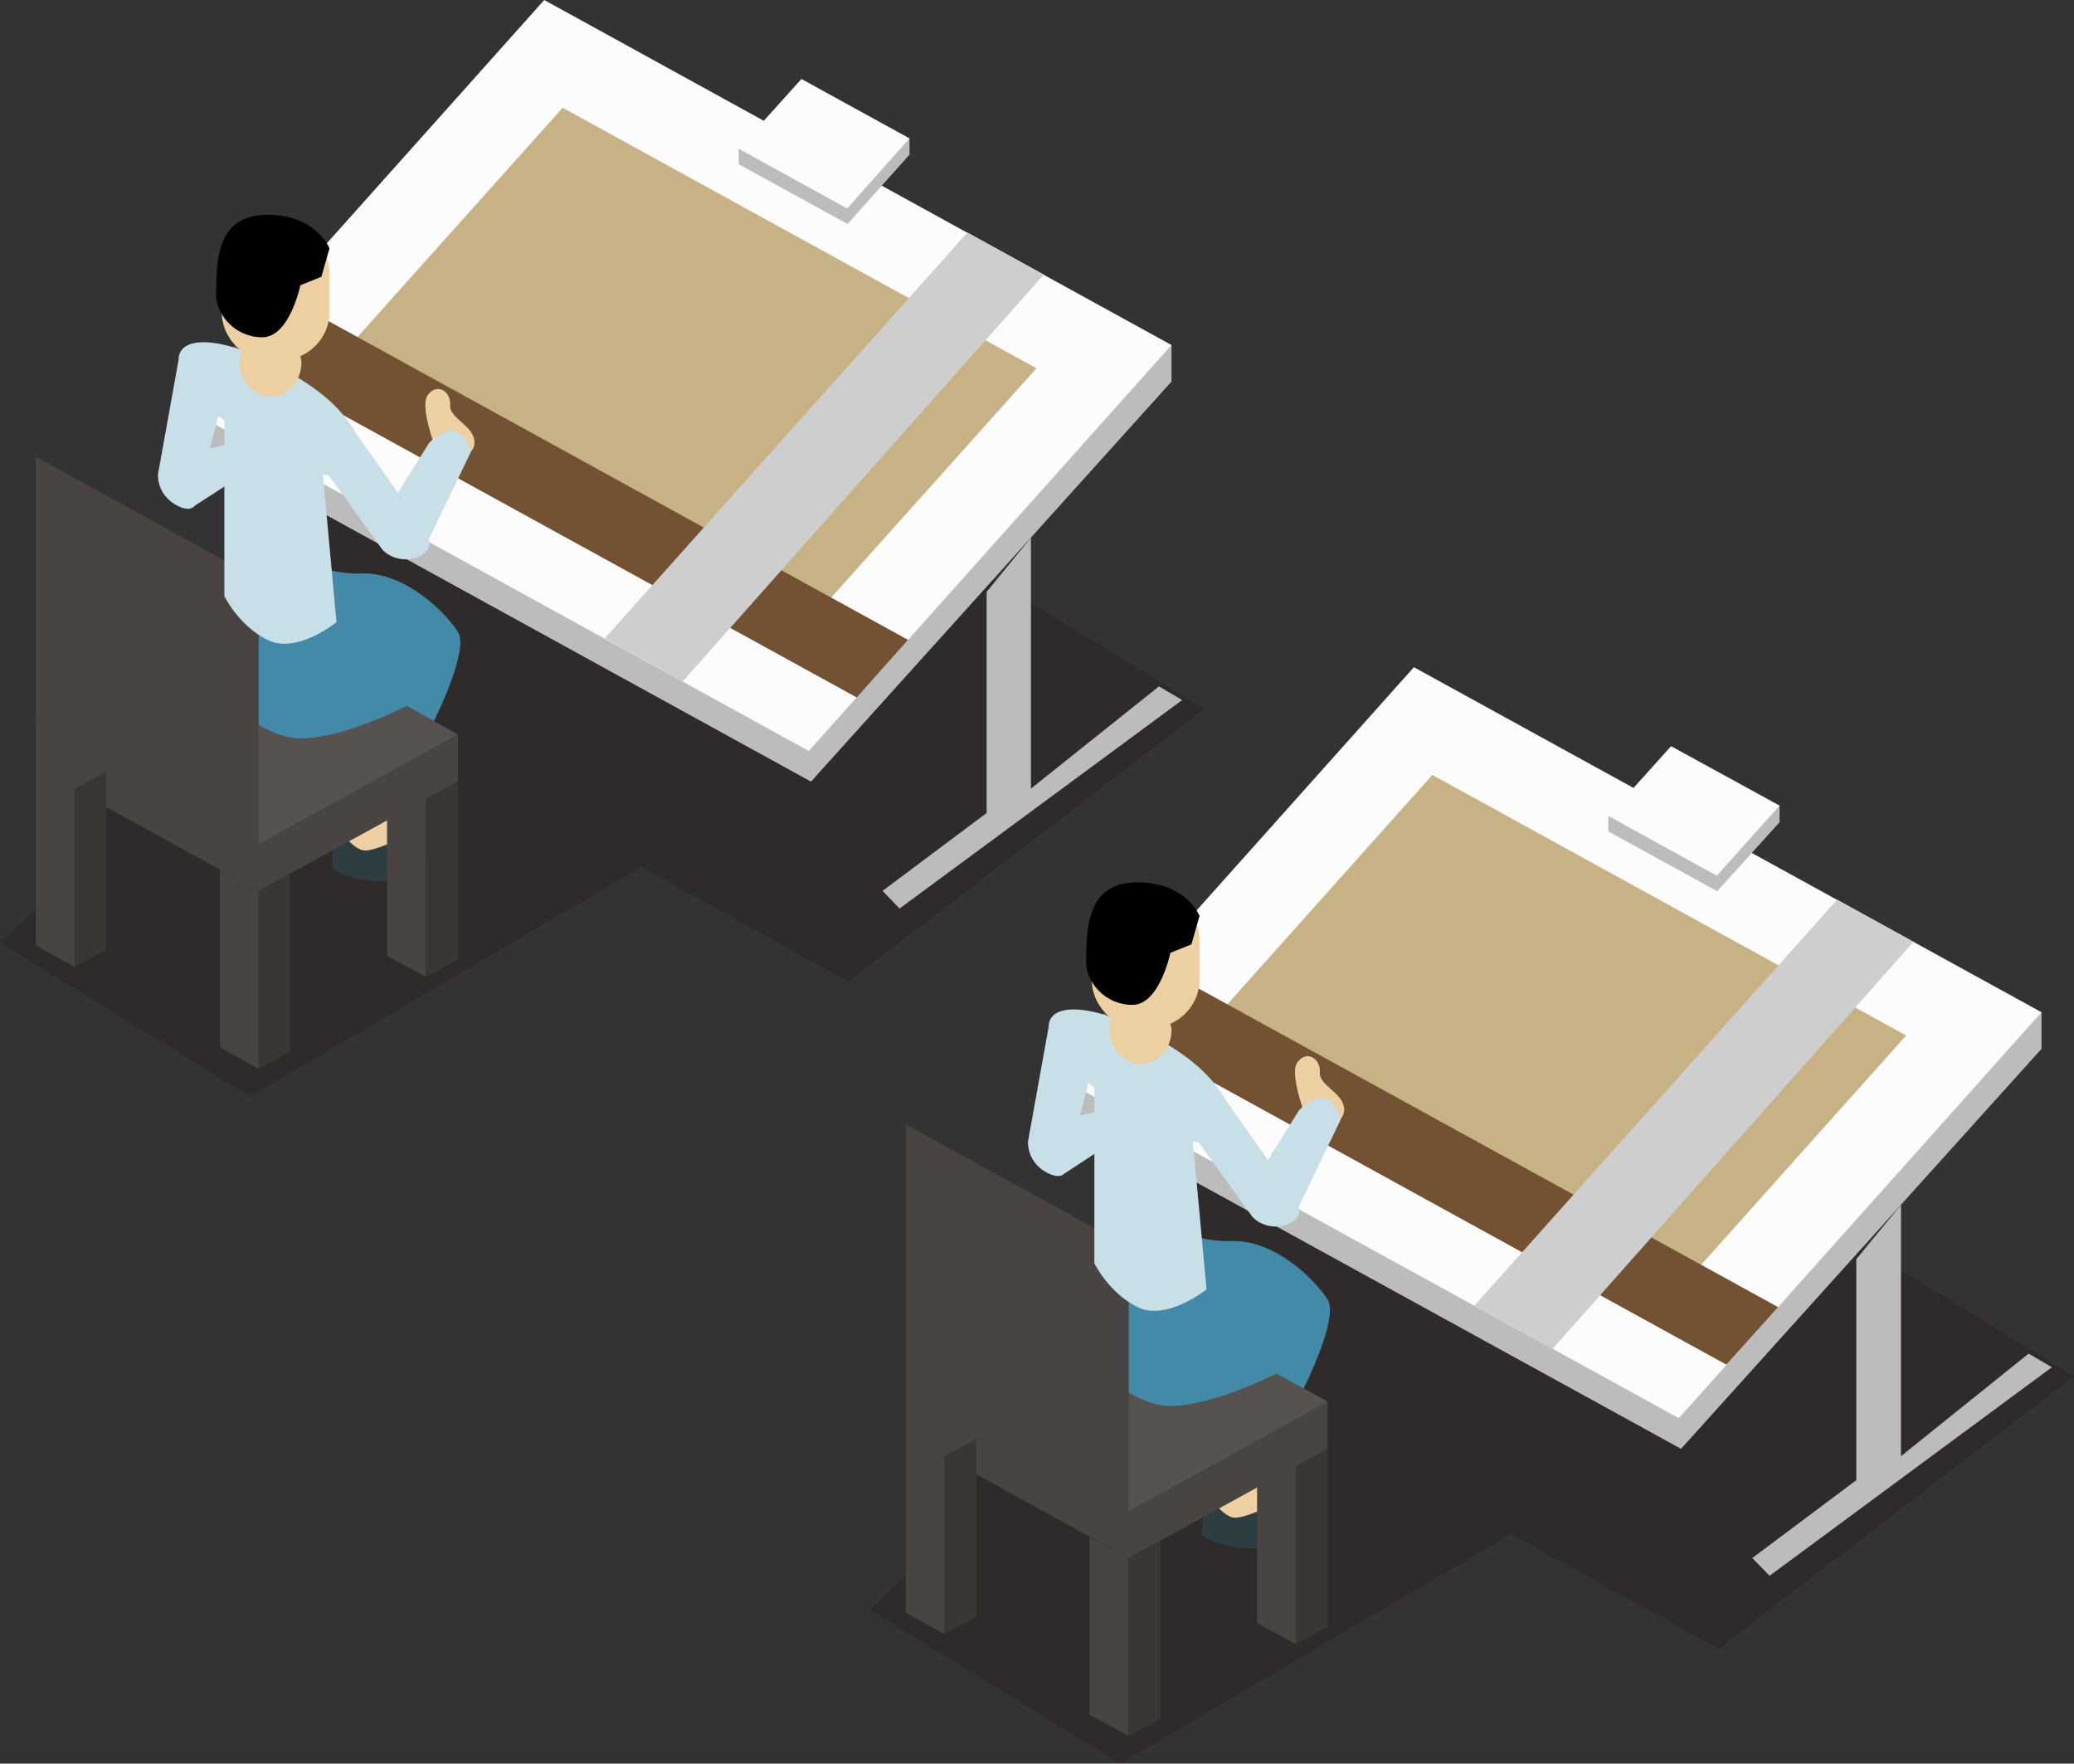 <?xml version="1.0" encoding="UTF-8"?>
<svg id="_レイヤー_2" data-name="レイヤー 2" xmlns="http://www.w3.org/2000/svg" viewBox="0 0 56.21 47.79">
  <rect x="0" y="0" width="56.21" height="47.79" fill="#333333" stroke="none"/>
  <defs>
    <style>
      .cls-1 {
        fill: #725233;
      }

      .cls-1, .cls-2, .cls-3, .cls-4, .cls-5, .cls-6, .cls-7, .cls-8, .cls-9, .cls-10, .cls-11, .cls-12, .cls-13, .cls-14 {
        stroke-width: 0px;
      }

      .cls-2 {
        fill: #c6b285;
      }

      .cls-4 {
        fill: #494442;
      }

      .cls-5 {
        fill: #edd0a2;
      }

      .cls-6 {
        fill: #c8dfe8;
      }

      .cls-7 {
        fill: #565250;
      }

      .cls-8 {
        fill: #231815;
        opacity: .3;
      }

      .cls-9 {
        fill: #bcbcbc;
      }

      .cls-10 {
        fill: #428aa8;
      }

      .cls-11 {
        fill: #3a3634;
      }

      .cls-12 {
        fill: #2e3d42;
      }

      .cls-13 {
        fill: #fcfcfc;
      }

      .cls-14 {
        fill: #cecece;
      }
    </style>
  </defs>
  <g id="_002_Main" data-name="002_Main">
    <g id="Islands">
      <g id="_デザイナー">
        <g>
          <polygon class="cls-8" points="0 25.54 6.78 29.71 17.38 23.49 22.99 26.6 32.64 19.21 15.9 8.97 7.74 13.56 2.02 18.97 1.5 24.14 0 25.54"/>
          <polygon class="cls-9" points="31.75 9.35 31.75 10.34 21.98 21.18 4.92 11.8 4.92 11 31.75 9.35"/>
          <polygon class="cls-13" points="14.75 0 4.92 11 21.92 20.35 31.75 9.35 14.75 0"/>
          <polygon class="cls-2" points="8.58 10.37 15.25 2.92 28.09 9.98 21.42 17.43 8.58 10.37"/>
          <polygon class="cls-1" points="7.61 7.99 6.21 9.55 23.22 18.9 24.61 17.34 7.61 7.99"/>
          <polygon class="cls-14" points="26.22 6.3 28.29 7.44 18.5 18.47 16.39 17.3 26.22 6.3"/>
          <g>
            <path class="cls-12" d="M8.98,23.5c.47.38,1.51.48,2.04.27s1.17-2.13,1.17-2.13l-3.06-.27-.14,2.13Z"/>
            <path class="cls-5" d="M8.93,22.11s.52.85.9.93,1.68-.66,1.68-.66l-1.03-1-1.56.73Z"/>
            <polygon class="cls-4" points=".97 19.55 .97 20.82 7.01 24.14 12.41 21.18 12.41 19.9 .97 19.55"/>
            <polygon class="cls-7" points="6.37 16.58 .97 19.55 7.01 22.87 12.41 19.9 6.37 16.58"/>
            <path class="cls-10" d="M7.48,14.85s1.12.73,2.32.69,2.29,1.08,2.61,1.58-.65,2.42-.65,2.42l-.74-.41s-1.63.85-2.84.88-3.09-1.66-2.6-3.01c.48-1.35.64-1.97.64-1.97l1.26-.2Z"/>
            <polygon class="cls-4" points=".97 12.38 .97 19.55 7.01 22.87 7.01 15.7 .97 12.38"/>
            <polygon class="cls-4" points="5.96 23.57 5.96 28.38 7.01 28.96 7.01 24.14 5.96 23.57"/>
            <polygon class="cls-11" points="7.01 24.14 7.01 28.96 7.87 28.49 7.87 23.67 7.01 24.14"/>
            <polygon class="cls-4" points=".97 20.8 .97 25.62 2.02 26.2 2.02 21.38 .97 20.8"/>
            <polygon class="cls-11" points="2.02 21.38 2.02 26.2 2.88 25.73 2.88 20.91 2.02 21.38"/>
            <polygon class="cls-4" points="10.49 21.08 10.49 25.9 11.54 26.47 11.54 21.65 10.49 21.08"/>
            <polygon class="cls-11" points="11.54 21.65 11.54 26.47 12.41 26 12.41 21.18 11.54 21.65"/>
            <g>
              <path class="cls-6" d="M7.25,9.78c-1.33-.66-2.41-.68-2.41-.03h0l-.56,3.11c0,.41.24.7.54.85s.54.1.54-.31l.56-2.13c.05.04.11.09.16.13v4.75s.38.8,1.17,1.19c.79.4,1.87-.48,1.87-.48l-.37-4.01c.06.01.11.02.16.03l1.45,2.01c.25.28.74.35,1.05.16.29-.17.31-.38,0-.81l-1.75-2.48c-.44-.76-1.08-1.31-2.41-1.98Z"/>
              <path class="cls-5" d="M7.63,6.1h-.32c-.71,0-1.3.58-1.3,1.3v1.06c0,.43.22.81.54,1.05-.03.1-.06.2-.06.31,0,.51.37.92.84.92s.84-.41.84-.92c0-.06-.02-.11-.03-.17.46-.2.79-.66.79-1.19v-1.06c0-.71-.58-1.3-1.3-1.3Z"/>
              <path class="cls-3" d="M5.86,7.93c0-.99.07-2.11,1.39-2.11s1.68.91,1.68.91l-.22.77-.57.23s-.29,1.41-1.03,1.41-1.26-.61-1.26-1.2Z"/>
              <path class="cls-5" d="M11.97,12.59s-.64-1.52-.38-1.88.64-.09.61.27.67.56.66,1.02-.88.59-.88.59Z"/>
              <polygon class="cls-6" points="4.37 12.44 6.31 12.01 6.78 12.73 5.27 13.71 4.37 12.44"/>
              <path class="cls-6" d="M11.41,15.05l1.35-2.8s-.1-.45-.41-.56-.72.31-.72.31l-1.13,1.81.91,1.23Z"/>
            </g>
          </g>
          <polygon class="cls-9" points="24.65 3.75 24.65 4.19 22.97 6.07 20.02 4.45 20.02 4.03 24.65 3.75"/>
          <polygon class="cls-13" points="21.72 2.14 20.02 4.03 22.96 5.65 24.65 3.75 21.72 2.14"/>
          <polygon class="cls-9" points="27.94 14.57 27.94 21.37 31.41 18.6 32.04 18.97 24.38 24.62 23.92 24.14 26.74 22.03 26.74 16.04 27.94 14.57"/>
        </g>
        <g>
          <polygon class="cls-8" points="23.57 43.62 30.36 47.79 40.95 41.57 46.57 44.68 56.21 37.29 39.47 27.05 31.32 31.64 25.6 37.05 25.07 42.22 23.57 43.62"/>
          <polygon class="cls-9" points="55.33 27.43 55.33 28.42 45.56 39.26 28.49 29.88 28.49 29.08 55.33 27.43"/>
          <polygon class="cls-13" points="38.32 18.08 28.49 29.08 45.5 38.43 55.33 27.43 38.32 18.08"/>
          <polygon class="cls-2" points="32.16 28.45 38.82 21 51.66 28.06 45 35.51 32.16 28.45"/>
          <polygon class="cls-1" points="31.18 26.07 29.79 27.63 46.79 36.98 48.19 35.42 31.18 26.07"/>
          <polygon class="cls-14" points="49.79 24.38 51.86 25.52 42.08 36.55 39.96 35.38 49.79 24.38"/>
          <g>
            <path class="cls-12" d="M32.56,41.58c.47.38,1.51.48,2.04.27s1.17-2.13,1.17-2.13l-3.06-.27-.14,2.13Z"/>
            <path class="cls-5" d="M32.51,40.19s.52.85.9.93,1.68-.66,1.68-.66l-1.03-1-1.56.73Z"/>
            <polygon class="cls-4" points="24.55 37.63 24.55 38.9 30.59 42.22 35.98 39.26 35.98 37.98 24.55 37.63"/>
            <polygon class="cls-7" points="29.94 34.66 24.55 37.63 30.59 40.95 35.98 37.98 29.94 34.66"/>
            <path class="cls-10" d="M31.05,32.94s1.12.73,2.32.69c1.21-.04,2.29,1.08,2.61,1.58s-.65,2.42-.65,2.42l-.74-.41s-1.63.85-2.84.88-3.09-1.66-2.6-3.01.64-1.97.64-1.97l1.26-.2Z"/>
            <polygon class="cls-4" points="24.55 30.47 24.55 37.63 30.59 40.95 30.59 33.79 24.55 30.47"/>
            <polygon class="cls-4" points="29.53 41.65 29.53 46.47 30.59 47.04 30.59 42.22 29.53 41.65"/>
            <polygon class="cls-11" points="30.59 42.22 30.59 47.04 31.45 46.57 31.45 41.75 30.59 42.22"/>
            <polygon class="cls-4" points="24.55 38.88 24.55 43.7 25.6 44.28 25.6 39.46 24.55 38.88"/>
            <polygon class="cls-11" points="25.6 39.46 25.6 44.28 26.46 43.81 26.46 38.99 25.6 39.46"/>
            <polygon class="cls-4" points="34.07 39.16 34.07 43.98 35.12 44.55 35.12 39.74 34.07 39.16"/>
            <polygon class="cls-11" points="35.12 39.74 35.12 44.55 35.98 44.08 35.98 39.26 35.12 39.74"/>
            <g>
              <path class="cls-6" d="M30.83,27.86c-1.33-.66-2.41-.68-2.41-.03h0l-.56,3.11c0,.41.24.7.54.85s.54.1.54-.31l.56-2.13c.05.04.11.09.16.13v4.75s.38.8,1.17,1.19,1.87-.48,1.87-.48l-.37-4.01c.06.01.11.02.16.03l1.45,2.01c.25.28.74.35,1.05.16.29-.17.31-.38,0-.81l-1.75-2.48c-.44-.76-1.08-1.31-2.41-1.98Z"/>
              <path class="cls-5" d="M31.21,24.19h-.32c-.71,0-1.3.58-1.3,1.3v1.06c0,.43.22.81.54,1.05-.03.1-.06.2-.06.31,0,.51.37.92.84.92s.84-.41.84-.92c0-.06-.02-.11-.03-.17.46-.2.79-.66.79-1.19v-1.06c0-.71-.58-1.3-1.3-1.3Z"/>
              <path class="cls-3" d="M29.44,26.02c0-.99.07-2.11,1.39-2.11s1.68.91,1.68.91l-.22.77-.57.23s-.29,1.41-1.03,1.41-1.26-.61-1.26-1.2Z"/>
              <path class="cls-5" d="M35.54,30.67s-.64-1.52-.38-1.88.64-.09.61.27.67.56.66,1.02-.88.59-.88.59Z"/>
              <polygon class="cls-6" points="27.94 30.52 29.89 30.09 30.36 30.81 28.85 31.8 27.94 30.52"/>
              <path class="cls-6" d="M34.99,33.13l1.35-2.8s-.1-.45-.41-.56-.72.31-.72.31l-1.13,1.81.91,1.23Z"/>
            </g>
          </g>
          <polygon class="cls-9" points="48.23 21.83 48.23 22.28 46.54 24.15 43.59 22.53 43.59 22.11 48.23 21.83"/>
          <polygon class="cls-13" points="45.29 20.22 43.59 22.11 46.53 23.73 48.23 21.83 45.29 20.22"/>
          <polygon class="cls-9" points="51.52 32.65 51.52 39.46 54.98 36.68 55.61 37.05 47.96 42.7 47.49 42.22 50.31 40.11 50.31 34.12 51.52 32.65"/>
        </g>
      </g>
    </g>
  </g>
</svg>